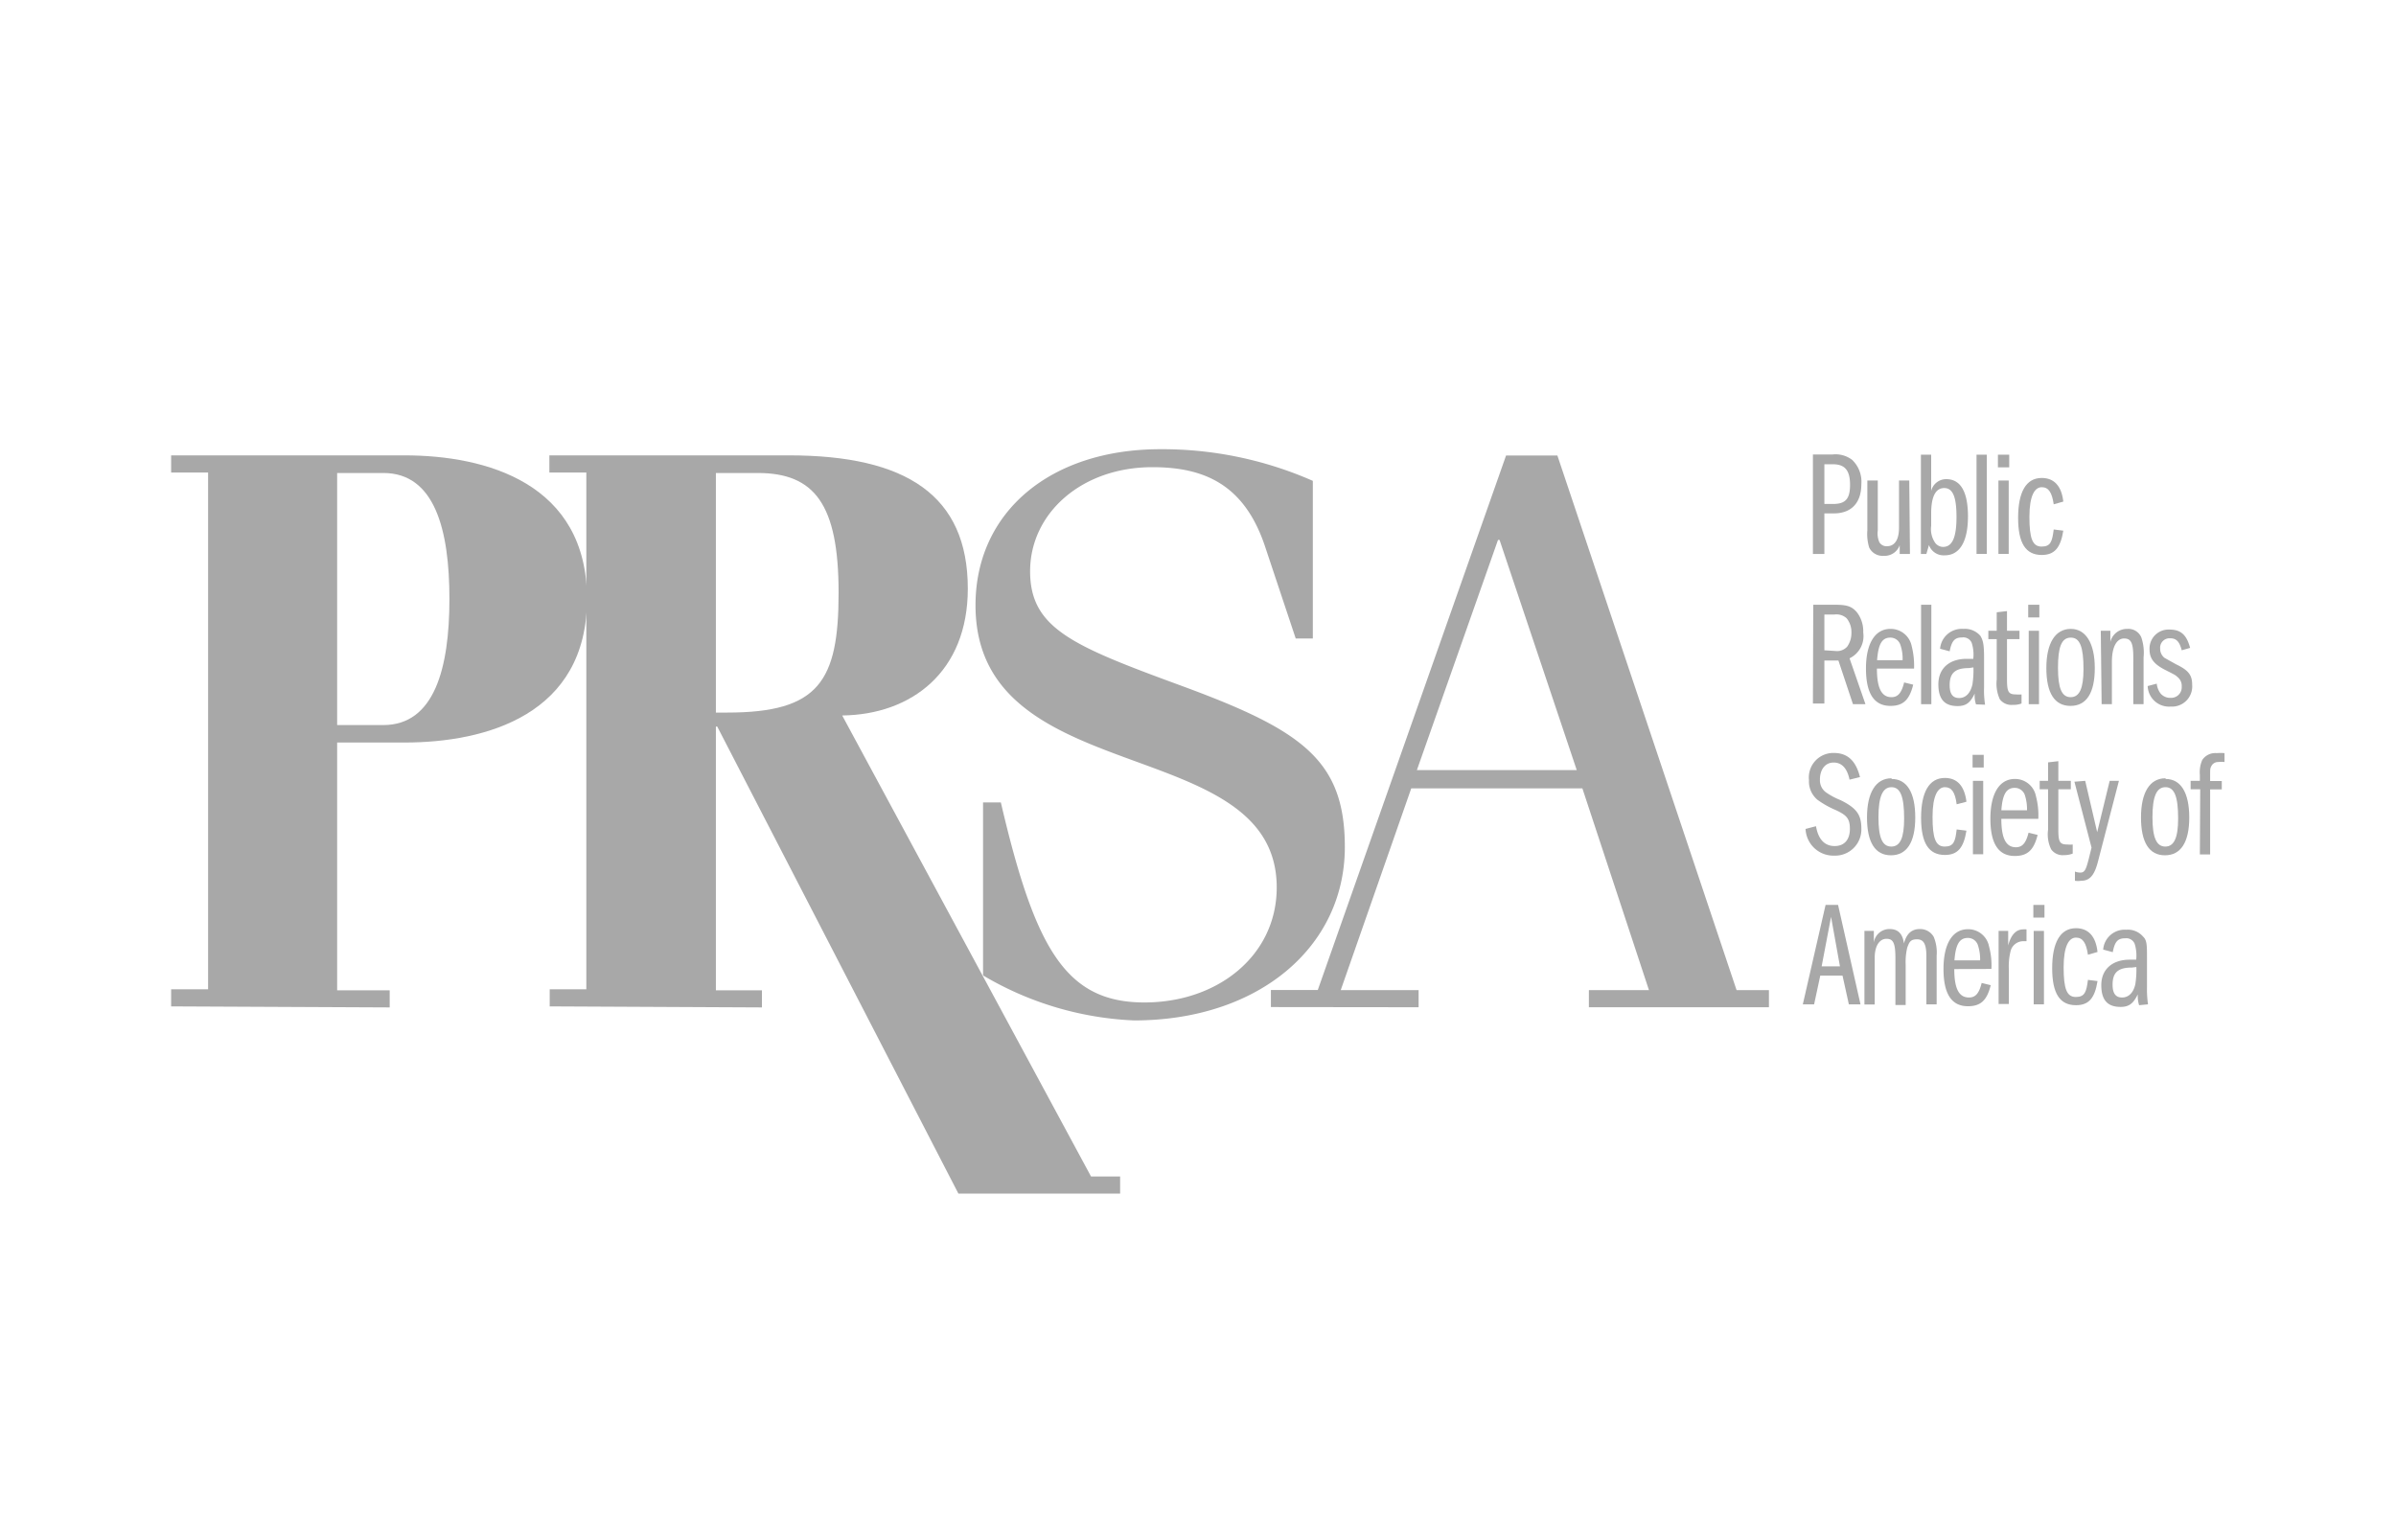 <?xml version="1.0" encoding="UTF-8"?> <svg xmlns="http://www.w3.org/2000/svg" viewBox="0 0 140 90"><defs><style>.cls-1{fill:#a8a8a8;}</style></defs><title>LOVE-ADV-Awards-Logos-140x90</title><g id="Logos"><path class="cls-1" d="M41.83,27.64h2.44c3.32,0,4.73,1.82,4.73,7s-1.16,7-6.51,7h-.66Zm2.69,31.23v-1H41.83V42.46h.08L56,69.75h9.45v-1h-1.7L49.21,41.81c4.06-.05,7.34-2.56,7.34-7.41,0-5.46-3.61-7.79-10.45-7.79h-14v1h2.16v30.2H32.12v1Z"></path><path class="cls-1" d="M19.7,27.64h2.7c3,0,3.86,3.31,3.86,7.36s-.88,7.37-3.86,7.37H19.7Zm3.07,31.23v-1H19.7V43.39h3.94c4.77,0,10.66-1.63,10.66-8.39s-5.89-8.39-10.66-8.39H10v1h2.16v30.2H10v1Z"></path><path class="cls-1" d="M58.48,46.89c2,8.56,3.79,11.69,8.39,11.69,4.31,0,7.73-2.76,7.73-6.72C74.6,42.74,57,46.29,57,35.37c0-5.43,4.35-9.12,10.8-9.12a21.83,21.83,0,0,1,8.91,1.85v9.21h-1L73.94,32c-1.19-3.64-3.51-4.7-6.6-4.7-4.17,0-7.15,2.72-7.15,6.08s2.51,4.37,8.91,6.72c7,2.58,9.48,4.33,9.48,9.4,0,5.8-5,10.13-12.32,10.13A18.85,18.85,0,0,1,57.44,57V46.89Z"></path><path class="cls-1" d="M87.53,31.55h.09L92.13,45H82.79ZM82.89,58.86v-1H78.34l4.12-11.79h10l3.89,11.79H92.84v1h10.52v-1h-1.89L91,26.62H88L77,57.85H74.26v1Z"></path><path class="cls-1" d="M106.6,29.45V27.13h.5c.7,0,1,.36,1,1.2s-.28,1.12-1,1.12Zm-.67,2.92h.67V30h.56c1,0,1.6-.6,1.6-1.71a1.77,1.77,0,0,0-.53-1.41,1.59,1.59,0,0,0-1.17-.32h-1.13Z"></path><path class="cls-1" d="M111.6,32.37H111v-.51a.93.93,0,0,1-.93.62.87.87,0,0,1-.85-.48,2.65,2.65,0,0,1-.11-1V28.08h.61V31a1.28,1.28,0,0,0,.09.68.48.48,0,0,0,.44.24c.46,0,.71-.38.71-1.08V28.08h.6Z"></path><path class="cls-1" d="M112.84,30c0-1,.27-1.48.76-1.48s.72.48.72,1.69-.25,1.75-.79,1.75a.59.59,0,0,1-.45-.23,1.41,1.41,0,0,1-.24-1Zm-.6,2.37h.32l.15-.52a.91.91,0,0,0,.93.6c.87,0,1.35-.81,1.35-2.27S114.55,28,113.72,28a.9.9,0,0,0-.88.69V26.57h-.6Z"></path><path class="cls-1" d="M115.49,26.57h.6v5.8h-.6Z"></path><path class="cls-1" d="M116.77,28.08h.6v4.29h-.6Zm.63-1.51v.74h-.66v-.74Z"></path><path class="cls-1" d="M120,29.47c-.1-.69-.3-1-.7-1s-.72.47-.72,1.73.18,1.74.71,1.74.62-.29.71-1l.56.07c-.16,1-.51,1.42-1.26,1.42-.94,0-1.38-.69-1.38-2.17s.45-2.33,1.38-2.33c.72,0,1.16.47,1.26,1.38Z"></path><path class="cls-1" d="M106.6,38V35.91h.59a.88.88,0,0,1,.71.22,1.28,1.28,0,0,1,.28.85,1.37,1.37,0,0,1-.25.81.8.8,0,0,1-.7.25Zm-.67,3.11h.67V38.6h.82l.85,2.55H109l-.93-2.68a1.44,1.44,0,0,0,.8-1.51,1.81,1.81,0,0,0-.37-1.18c-.29-.34-.57-.44-1.26-.44h-1.29Z"></path><path class="cls-1" d="M109.68,38.58c.07-.93.28-1.32.77-1.32a.61.61,0,0,1,.59.42,2.46,2.46,0,0,1,.13.9Zm2.16.49a4.65,4.65,0,0,0-.14-1.32,1.25,1.25,0,0,0-1.24-1c-.9,0-1.43.85-1.43,2.31s.47,2.19,1.43,2.19c.74,0,1.11-.35,1.33-1.24l-.53-.13c-.15.61-.36.86-.74.86-.58,0-.85-.53-.85-1.67Z"></path><path class="cls-1" d="M112.25,35.34h.6v5.81h-.6Z"></path><path class="cls-1" d="M115.31,39a5.47,5.47,0,0,1-.06,1c-.12.51-.39.79-.78.79s-.55-.27-.55-.75c0-.72.33-1,1.13-1Zm.68,2.18a5.24,5.24,0,0,1-.06-1V38.41c0-.75-.06-1-.22-1.26a1.2,1.2,0,0,0-1-.4,1.27,1.27,0,0,0-1.35,1.16l.56.15c.12-.62.3-.81.73-.81a.53.53,0,0,1,.56.32,2.25,2.25,0,0,1,.09.93h-.39c-1,0-1.65.55-1.65,1.49s.43,1.27,1.12,1.27c.49,0,.75-.19,1-.73v.09a1.53,1.53,0,0,0,.08.54Z"></path><path class="cls-1" d="M118,36.86v.49h-.73v2.33c0,.76.08.9.54.9a1.71,1.71,0,0,0,.31,0v.53a1.35,1.35,0,0,1-.52.08.84.84,0,0,1-.75-.33,2.18,2.18,0,0,1-.18-1.15V37.35h-.49v-.49h.49V35.78l.6-.07v1.15Z"></path><path class="cls-1" d="M118.54,36.86h.6v4.29h-.6Zm.62-1.52v.74h-.65v-.74Z"></path><path class="cls-1" d="M121,37.26c.53,0,.74.54.74,1.84,0,1.12-.23,1.64-.75,1.64s-.74-.52-.74-1.71S120.44,37.26,121,37.26Zm0-.51c-.91,0-1.43.83-1.43,2.29s.48,2.21,1.41,2.21,1.42-.75,1.42-2.21S121.87,36.75,121,36.75Z"></path><path class="cls-1" d="M122.75,36.86h.56v.65a1,1,0,0,1,1-.76.82.82,0,0,1,.81.5,2.77,2.77,0,0,1,.13,1.17v2.73h-.6V38.42c0-.85-.13-1.11-.54-1.11s-.71.46-.71,1.36v2.48h-.6Z"></path><path class="cls-1" d="M127.48,38c-.13-.5-.31-.7-.67-.7a.55.55,0,0,0-.59.6.67.67,0,0,0,.25.54l.68.38c.73.35.94.63.94,1.2a1.18,1.18,0,0,1-1.25,1.27,1.25,1.25,0,0,1-1.35-1.2l.53-.14a1.15,1.15,0,0,0,.22.57.74.74,0,0,0,.59.26.62.62,0,0,0,.65-.66.66.66,0,0,0-.25-.56c-.12-.11-.12-.11-.63-.37-.72-.35-1-.69-1-1.23a1.11,1.11,0,0,1,1.17-1.17c.68,0,1,.33,1.2,1.07Z"></path><path class="cls-1" d="M108.07,45.56q-.21-1-.93-1c-.48,0-.8.39-.8,1a.87.87,0,0,0,.35.74,4.2,4.2,0,0,0,.86.46c.93.46,1.21.85,1.21,1.65A1.53,1.53,0,0,1,107.18,50a1.63,1.63,0,0,1-1.68-1.56l.61-.16c.13.76.5,1.16,1.09,1.16s.89-.4.89-1-.18-.8-.82-1.1a5.36,5.36,0,0,1-1.07-.6,1.39,1.39,0,0,1-.5-1.15A1.43,1.43,0,0,1,107.15,44c.8,0,1.29.45,1.53,1.41Z"></path><path class="cls-1" d="M110.52,46c.52,0,.74.54.74,1.83,0,1.13-.23,1.64-.75,1.64s-.75-.51-.75-1.71S110,46,110.52,46Zm0-.52c-.91,0-1.43.83-1.43,2.29s.48,2.21,1.4,2.21,1.42-.75,1.42-2.21S111.42,45.52,110.53,45.52Z"></path><path class="cls-1" d="M114.33,47c-.09-.7-.29-1-.69-1s-.72.47-.72,1.73.18,1.74.71,1.74.62-.3.7-1l.57.07c-.16,1-.51,1.42-1.26,1.42-.94,0-1.39-.69-1.39-2.17s.46-2.33,1.39-2.33c.72,0,1.15.47,1.26,1.39Z"></path><path class="cls-1" d="M115.28,45.63h.6v4.29h-.6Zm.63-1.52v.74h-.65v-.74Z"></path><path class="cls-1" d="M116.94,47.35c.07-.93.29-1.31.78-1.31a.62.62,0,0,1,.59.41,2.71,2.71,0,0,1,.13.9Zm2.16.5a4.38,4.38,0,0,0-.14-1.33,1.24,1.24,0,0,0-1.23-1c-.91,0-1.43.86-1.43,2.32s.47,2.18,1.43,2.18c.74,0,1.11-.35,1.33-1.23l-.53-.13c-.15.6-.36.85-.74.85-.58,0-.85-.52-.85-1.66Z"></path><path class="cls-1" d="M121,45.63v.49h-.73v2.34c0,.75.08.89.54.89a1.6,1.6,0,0,0,.3,0v.53a1.33,1.33,0,0,1-.51.09.82.82,0,0,1-.75-.34,2,2,0,0,1-.18-1.14V46.12h-.49v-.49h.49V44.55l.6-.07v1.15Z"></path><path class="cls-1" d="M121.84,45.63l.7,3,.73-3h.54l-1.22,4.7c-.21.82-.48,1.14-1,1.14a1.22,1.22,0,0,1-.35,0v-.54a.9.9,0,0,0,.31.06c.25,0,.33-.14.5-.81l.16-.65-1-3.85Z"></path><path class="cls-1" d="M126.53,46c.52,0,.74.54.74,1.83,0,1.13-.24,1.64-.75,1.64s-.75-.51-.75-1.71S126,46,126.53,46Zm0-.52c-.92,0-1.43.83-1.43,2.29s.48,2.21,1.4,2.21,1.42-.75,1.42-2.21S127.42,45.52,126.54,45.52Z"></path><path class="cls-1" d="M128.56,46.12H128v-.49h.54v-.35a1.77,1.77,0,0,1,.14-.87.91.91,0,0,1,.84-.4,2.85,2.85,0,0,1,.46,0v.52a1.56,1.56,0,0,0-.36,0,.44.44,0,0,0-.42.26c-.06.12-.06.15-.06.5v.35h.68v.49h-.68v3.8h-.6Z"></path><path class="cls-1" d="M107.51,56.47h-1.07l.55-2.89Zm-.84-3.59-1.33,5.81H106l.36-1.68h1.3l.37,1.68h.68l-1.31-5.81Z"></path><path class="cls-1" d="M108.94,54.4h.55v.68a.92.92,0,0,1,.93-.79c.48,0,.75.27.83.84.15-.57.45-.84.93-.84a.91.91,0,0,1,.81.46,2.37,2.37,0,0,1,.17,1.1v2.84h-.6v-2.8c0-.73-.16-1-.55-1s-.45.17-.57.49a3.66,3.66,0,0,0-.09,1v2.35h-.6V56c0-.88-.12-1.14-.52-1.14s-.69.4-.69,1.11v2.73h-.6Z"></path><path class="cls-1" d="M114.2,56.12c.07-.93.29-1.31.78-1.31a.61.61,0,0,1,.59.42,2.63,2.63,0,0,1,.13.89Zm2.16.5a4.26,4.26,0,0,0-.14-1.32,1.24,1.24,0,0,0-1.23-1c-.91,0-1.43.86-1.43,2.32s.47,2.18,1.43,2.18c.74,0,1.11-.34,1.33-1.23l-.53-.13c-.15.61-.36.85-.74.85-.59,0-.86-.52-.86-1.66Z"></path><path class="cls-1" d="M116.78,54.4h.56v.85c.16-.62.46-.94.88-.94a.68.68,0,0,1,.19,0V55h-.18a.77.77,0,0,0-.74.54,3.63,3.63,0,0,0-.11,1.13v2h-.6Z"></path><path class="cls-1" d="M118.83,54.4h.6v4.29h-.6Zm.63-1.52v.74h-.65v-.74Z"></path><path class="cls-1" d="M122,55.79c-.1-.69-.3-1-.7-1s-.72.47-.72,1.73.18,1.74.71,1.74.62-.3.71-1l.56.07c-.16,1-.51,1.41-1.26,1.41-.94,0-1.39-.68-1.39-2.16s.46-2.34,1.39-2.34c.72,0,1.16.47,1.26,1.39Z"></path><path class="cls-1" d="M124.83,56.51a5.52,5.52,0,0,1-.06,1c-.11.5-.39.78-.78.78s-.55-.27-.55-.75c0-.72.33-1,1.13-1Zm.68,2.18a6.17,6.17,0,0,1-.06-1V56c0-.75,0-1.05-.22-1.26a1.18,1.18,0,0,0-1-.41,1.26,1.26,0,0,0-1.34,1.16l.56.15c.12-.62.29-.81.73-.81a.53.53,0,0,1,.55.32,2.31,2.31,0,0,1,.09.93h-.38c-1,0-1.66.55-1.66,1.49s.43,1.27,1.13,1.27c.48,0,.74-.19,1-.73v.1a1.78,1.78,0,0,0,.08.53Z"></path></g></svg> 